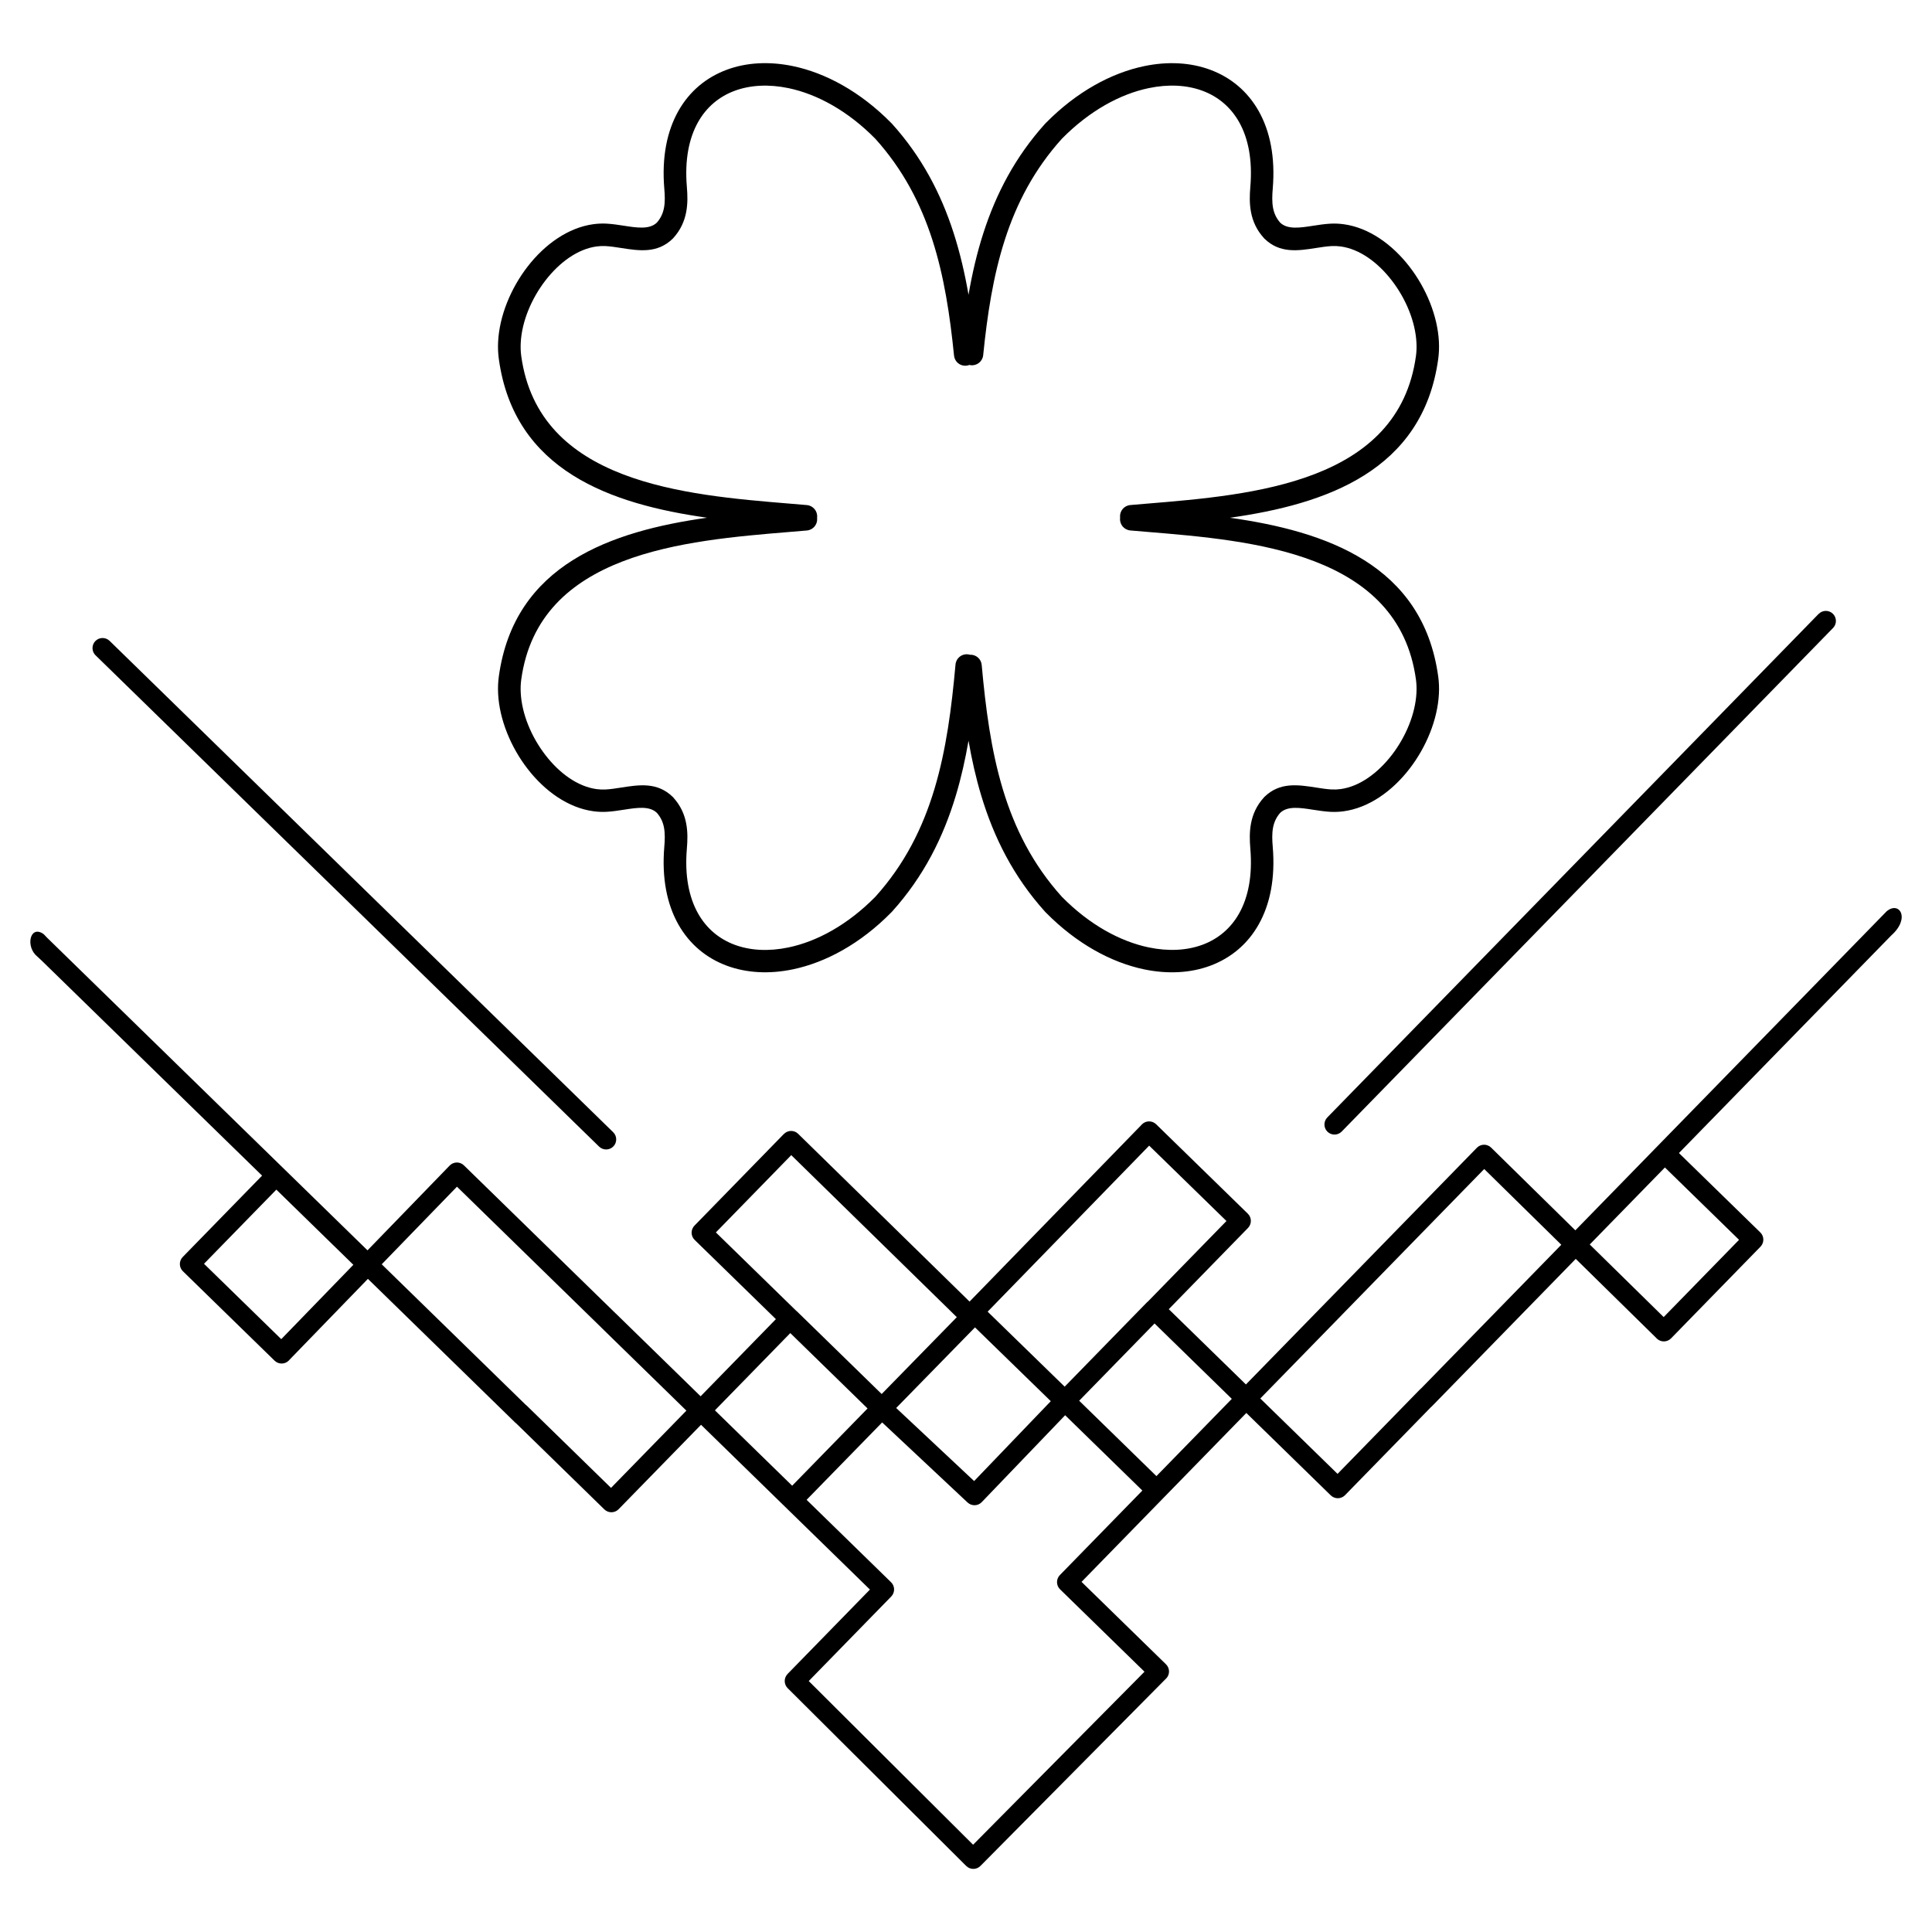 <?xml version="1.0" encoding="UTF-8"?>
<!-- Uploaded to: ICON Repo, www.iconrepo.com, Generator: ICON Repo Mixer Tools -->
<svg fill="#000000" width="800px" height="800px" version="1.1" viewBox="144 144 512 512" xmlns="http://www.w3.org/2000/svg">
 <path d="m401.07 317.51c1.578-0.066 2.949 1.109 3.09 2.703 1.031 11.379 2.453 22.477 5.594 32.926 3.09 10.254 7.867 19.883 15.66 28.523l0.008 0.008c7.262 7.371 15.398 11.812 23.008 13.402 5.199 1.082 10.117 0.832 14.293-0.723 4.047-1.512 7.422-4.289 9.672-8.305 2.402-4.281 3.559-9.992 2.957-17.137-0.184-2.176-0.25-4.398 0.176-6.668 0.461-2.418 1.469-4.769 3.449-6.938 0.043-0.043 0.074-0.082 0.117-0.125 4.074-3.965 8.875-3.223 13.754-2.461 1.359 0.211 2.731 0.43 4.039 0.496 0.805 0.043 1.613 0.008 2.41-0.102 5.019-0.688 9.832-4.231 13.512-8.984 3.769-4.871 6.273-10.934 6.566-16.5 0.066-1.199 0.023-2.375-0.125-3.5-4.602-33.68-43.285-36.871-71.207-39.172-1.527-0.125-3.023-0.25-4.484-0.379-1.637-0.133-2.863-1.578-2.731-3.215 0.008-0.051 0.008-0.102 0.016-0.152-0.008-0.051-0.008-0.102-0.016-0.152-0.133-1.637 1.082-3.082 2.731-3.215 1.461-0.125 2.957-0.25 4.484-0.379 27.918-2.301 66.605-5.492 71.207-39.172 0.152-1.125 0.191-2.301 0.125-3.5-0.293-5.566-2.797-11.629-6.566-16.5-3.668-4.754-8.488-8.297-13.512-8.977-0.797-0.109-1.605-0.145-2.41-0.102-1.309 0.066-2.68 0.285-4.039 0.496-4.887 0.766-9.68 1.504-13.754-2.461-0.043-0.043-0.082-0.082-0.117-0.125-1.98-2.176-2.996-4.516-3.449-6.938-0.43-2.266-0.359-4.492-0.176-6.668 0.605-7.144-0.555-12.863-2.957-17.137-2.25-4.016-5.625-6.793-9.672-8.305-4.172-1.562-9.094-1.812-14.293-0.723-7.609 1.586-15.734 6.027-23.008 13.402l-0.008 0.008c-7.332 8.129-12 17.121-15.09 26.684-3.141 9.707-4.695 20.043-5.769 30.672-0.16 1.637-1.613 2.828-3.25 2.672-0.152-0.016-0.293-0.043-0.43-0.074-0.25 0.102-0.52 0.168-0.797 0.191-1.637 0.16-3.09-1.031-3.25-2.672-1.074-10.648-2.621-21.008-5.762-30.73-3.098-9.582-7.766-18.598-15.105-26.742l-0.008-0.008c-7.262-7.371-15.398-11.812-23.008-13.402-5.199-1.082-10.117-0.832-14.293 0.723-4.047 1.512-7.422 4.289-9.672 8.305-2.402 4.281-3.559 9.992-2.957 17.137 0.184 2.176 0.25 4.398-0.176 6.668-0.461 2.418-1.469 4.769-3.449 6.938-0.043 0.043-0.074 0.082-0.117 0.125-4.074 3.965-8.875 3.223-13.754 2.461-1.359-0.211-2.731-0.43-4.039-0.496-0.805-0.043-1.613-0.008-2.41 0.102-5.019 0.688-9.832 4.231-13.512 8.984-3.769 4.871-6.273 10.934-6.566 16.5-0.066 1.199-0.023 2.375 0.125 3.5 4.602 33.68 43.285 36.871 71.207 39.172 1.527 0.125 3.023 0.25 4.484 0.379 1.637 0.133 2.863 1.578 2.731 3.215-0.008 0.051-0.008 0.102-0.016 0.152 0.008 0.051 0.008 0.102 0.016 0.152 0.133 1.637-1.082 3.082-2.731 3.215-1.461 0.125-2.957 0.25-4.484 0.379-27.918 2.301-66.605 5.492-71.207 39.172-0.152 1.125-0.191 2.293-0.125 3.5 0.293 5.566 2.797 11.629 6.566 16.5 3.668 4.754 8.488 8.297 13.512 8.984 0.797 0.109 1.605 0.145 2.41 0.102 1.309-0.066 2.68-0.285 4.039-0.496 4.887-0.766 9.68-1.512 13.754 2.461 0.043 0.043 0.082 0.082 0.117 0.125 1.98 2.176 2.996 4.516 3.449 6.938 0.43 2.266 0.359 4.492 0.176 6.668-0.605 7.144 0.555 12.863 2.957 17.137 2.25 4.016 5.625 6.793 9.672 8.305 4.172 1.562 9.094 1.812 14.293 0.723 7.609-1.586 15.734-6.027 23.008-13.402l0.008-0.008c7.809-8.648 12.586-18.305 15.676-28.582 3.141-10.461 4.559-21.598 5.582-33 0.152-1.637 1.594-2.84 3.223-2.688 0.219 0.016 0.43 0.059 0.629 0.125zm244.1 74.43-2.461 2.519-53.773 55.109 21.562 21.035c1.059 1.031 1.074 2.719 0.051 3.777l-23.703 24.301c-1.031 1.059-2.719 1.074-3.777 0.051-0.059-0.059-0.109-0.117-0.168-0.184l-21.312-20.934-38.113 39.062c-0.094 0.094-0.191 0.184-0.293 0.262l-22.738 23.301c-1.031 1.059-2.719 1.074-3.777 0.051l-22.379-21.84-43.672 44.762 22.379 21.84c1.059 1.031 1.074 2.719 0.051 3.769-0.059 0.066-0.125 0.117-0.184 0.168l-49.027 49.492c-1.031 1.051-2.711 1.059-3.762 0.035l-47.332-47.133c-1.031-1.031-1.051-2.703-0.035-3.746l-0.008-0.008 21.84-22.379-44.762-43.672-21.84 22.379c-1.031 1.059-2.719 1.074-3.777 0.051l-23.301-22.738c-0.109-0.074-0.211-0.16-0.301-0.25l-39.062-38.113-20.789 21.453c-0.051 0.066-0.102 0.125-0.16 0.184-1.031 1.059-2.719 1.074-3.777 0.051l-24.301-23.703c-1.059-1.031-1.074-2.719-0.051-3.777l21.035-21.562-58.508-57.082-1.023-0.949c-3.207-2.535-2.047-8.32 1.418-6.129 0.41 0.262 0.707 0.688 1.051 1.023 28.465 27.77 56.797 55.41 85 82.934l21.781-22.477c1.023-1.051 2.711-1.074 3.762-0.051l40.18 39.203c0.059 0.051 0.117 0.102 0.176 0.16l22.379 21.84 19.949-20.445-21.531-21c-1.059-1.031-1.074-2.719-0.051-3.777l23.703-24.301 0.008 0.008c1.023-1.051 2.711-1.074 3.762-0.051l45.434 44.469 45.504-46.77c0.051-0.066 0.102-0.117 0.16-0.176 1.031-1.059 2.719-1.074 3.777-0.051l24.301 23.703c1.059 1.031 1.074 2.719 0.051 3.777l-21 21.531 20.445 19.949 21.84-22.379c0.059-0.059 0.117-0.109 0.168-0.168l39.203-40.18c1.023-1.051 2.711-1.074 3.762-0.051l22.328 21.934c27.383-28.062 54.875-56.242 82.5-84.547 3.359-2.82 6.391 1.855 1.184 6.434zm-475.85-74.277c-1.059-1.031-1.074-2.719-0.051-3.777 1.031-1.059 2.719-1.074 3.777-0.051l133.45 130.21c1.059 1.031 1.074 2.719 0.051 3.769-1.031 1.059-2.719 1.074-3.777 0.051l-133.45-130.21zm456.64-10.965c1.031-1.059 2.719-1.074 3.769-0.051 1.059 1.031 1.074 2.719 0.051 3.769l-130.21 133.45c-1.031 1.059-2.719 1.074-3.777 0.051-1.059-1.031-1.074-2.719-0.051-3.777l130.21-133.45zm-40.75 146.7-19.91 20.402 19.59 19.238 19.977-20.473-19.648-19.172zm-64.605 58.551 37.156-38.078-20.43-20.07-37.34 38.266c-0.051 0.059-0.102 0.117-0.16 0.168l-21.84 22.379 20.473 19.977 21.84-22.379c0.094-0.094 0.191-0.184 0.293-0.262zm-95.707 49.441 21.84-22.379-20.465-19.961-22.102 23.031c-1.008 1.059-2.68 1.09-3.746 0.102l-22.645-21.227-20.02 20.512 22.379 21.84c1.059 1.031 1.074 2.719 0.051 3.777l-21.867 22.41 43.555 43.379 45.426-45.855-22.379-21.832c-1.059-1.031-1.074-2.719-0.051-3.777l-0.008-0.008zm45.543-46.68-20.473-19.977-19.977 20.473 20.473 19.977zm-22.438-25.617c0.094-0.094 0.176-0.168 0.27-0.242l20.75-21.27-20.48-19.977-42.809 44 20.414 19.875 21.848-22.395zm-25.543 26.223-20.078-19.547-20.883 21.363 20.656 19.363 20.312-21.168zm-44.812-1.883 19.918-20.371-43.875-42.941-19.977 20.48 21.27 20.75c0.094 0.074 0.191 0.16 0.277 0.234l22.395 21.848 0.008-0.008zm-132.48-34.375 38.078 37.156c0.109 0.074 0.211 0.16 0.301 0.25l22.379 21.84 19.977-20.473-22.379-21.84c-0.059-0.059-0.109-0.109-0.16-0.168l-38.266-37.34-19.934 20.562zm-7.531 0.117-20.402-19.91-19.172 19.648 20.473 19.977 19.109-19.707zm115.8 18.105-19.977 20.473 20.473 19.977 19.977-20.473zm50.598-142.45c-1.426-4.734-2.512-9.582-3.367-14.527-0.855 4.922-1.93 9.75-3.344 14.461-3.324 11.074-8.496 21.488-16.961 30.867-0.066 0.074-0.133 0.145-0.211 0.211-8.121 8.246-17.332 13.227-26.023 15.039-6.297 1.316-12.344 0.973-17.582-0.984-5.367-2.008-9.824-5.668-12.797-10.957-2.965-5.281-4.41-12.148-3.703-20.539 0.152-1.754 0.211-3.512-0.082-5.082-0.262-1.379-0.816-2.695-1.883-3.906-1.957-1.891-5.289-1.367-8.691-0.84-1.547 0.242-3.098 0.48-4.644 0.562-1.176 0.059-2.344 0.008-3.512-0.152-6.684-0.914-12.863-5.34-17.422-11.242-4.469-5.777-7.441-13.059-7.801-19.832-0.082-1.562-0.023-3.098 0.176-4.594 4.074-29.785 29.875-38.543 55.199-42.117-25.324-3.578-51.129-12.336-55.199-42.117-0.203-1.496-0.262-3.039-0.176-4.594 0.359-6.777 3.332-14.055 7.801-19.832 4.559-5.902 10.746-10.328 17.422-11.242 1.16-0.16 2.336-0.211 3.512-0.152 1.547 0.082 3.098 0.328 4.644 0.562 3.402 0.527 6.734 1.051 8.691-0.84 1.066-1.211 1.621-2.535 1.883-3.906 0.301-1.578 0.234-3.324 0.082-5.082-0.707-8.387 0.738-15.258 3.703-20.539 2.965-5.289 7.43-8.949 12.797-10.957 5.231-1.957 11.285-2.293 17.582-0.984 8.691 1.812 17.902 6.801 26.023 15.039 0.074 0.066 0.145 0.133 0.211 0.211 7.953 8.816 13 18.559 16.34 28.91 1.723 5.34 2.988 10.832 3.965 16.434 0.973-5.617 2.242-11.125 3.981-16.484 3.344-10.328 8.387-20.051 16.324-28.852 0.066-0.074 0.133-0.145 0.211-0.211 8.121-8.246 17.332-13.227 26.023-15.039 6.289-1.316 12.344-0.973 17.582 0.984 5.367 2.008 9.824 5.668 12.797 10.957 2.965 5.281 4.41 12.148 3.703 20.539-0.152 1.754-0.211 3.512 0.082 5.082 0.262 1.379 0.816 2.695 1.883 3.906 1.957 1.891 5.289 1.367 8.691 0.84 1.547-0.242 3.098-0.48 4.644-0.562 1.176-0.059 2.352-0.008 3.512 0.152 6.684 0.914 12.863 5.34 17.422 11.242 4.469 5.777 7.441 13.059 7.801 19.832 0.082 1.562 0.023 3.098-0.176 4.594-4.074 29.785-29.875 38.543-55.199 42.117 25.324 3.578 51.129 12.336 55.199 42.117 0.203 1.496 0.262 3.039 0.176 4.594-0.359 6.777-3.332 14.055-7.801 19.832-4.559 5.902-10.746 10.328-17.422 11.242-1.16 0.16-2.336 0.211-3.512 0.152-1.547-0.082-3.098-0.328-4.644-0.562-3.402-0.527-6.734-1.051-8.691 0.84-1.066 1.211-1.621 2.535-1.883 3.906-0.301 1.578-0.234 3.324-0.082 5.082 0.707 8.387-0.738 15.258-3.703 20.539-2.965 5.289-7.43 8.949-12.797 10.957-5.231 1.957-11.285 2.293-17.582 0.984-8.691-1.812-17.902-6.801-26.023-15.039-0.074-0.066-0.145-0.133-0.211-0.211-8.445-9.363-13.609-19.758-16.938-30.809z"/>
</svg>
